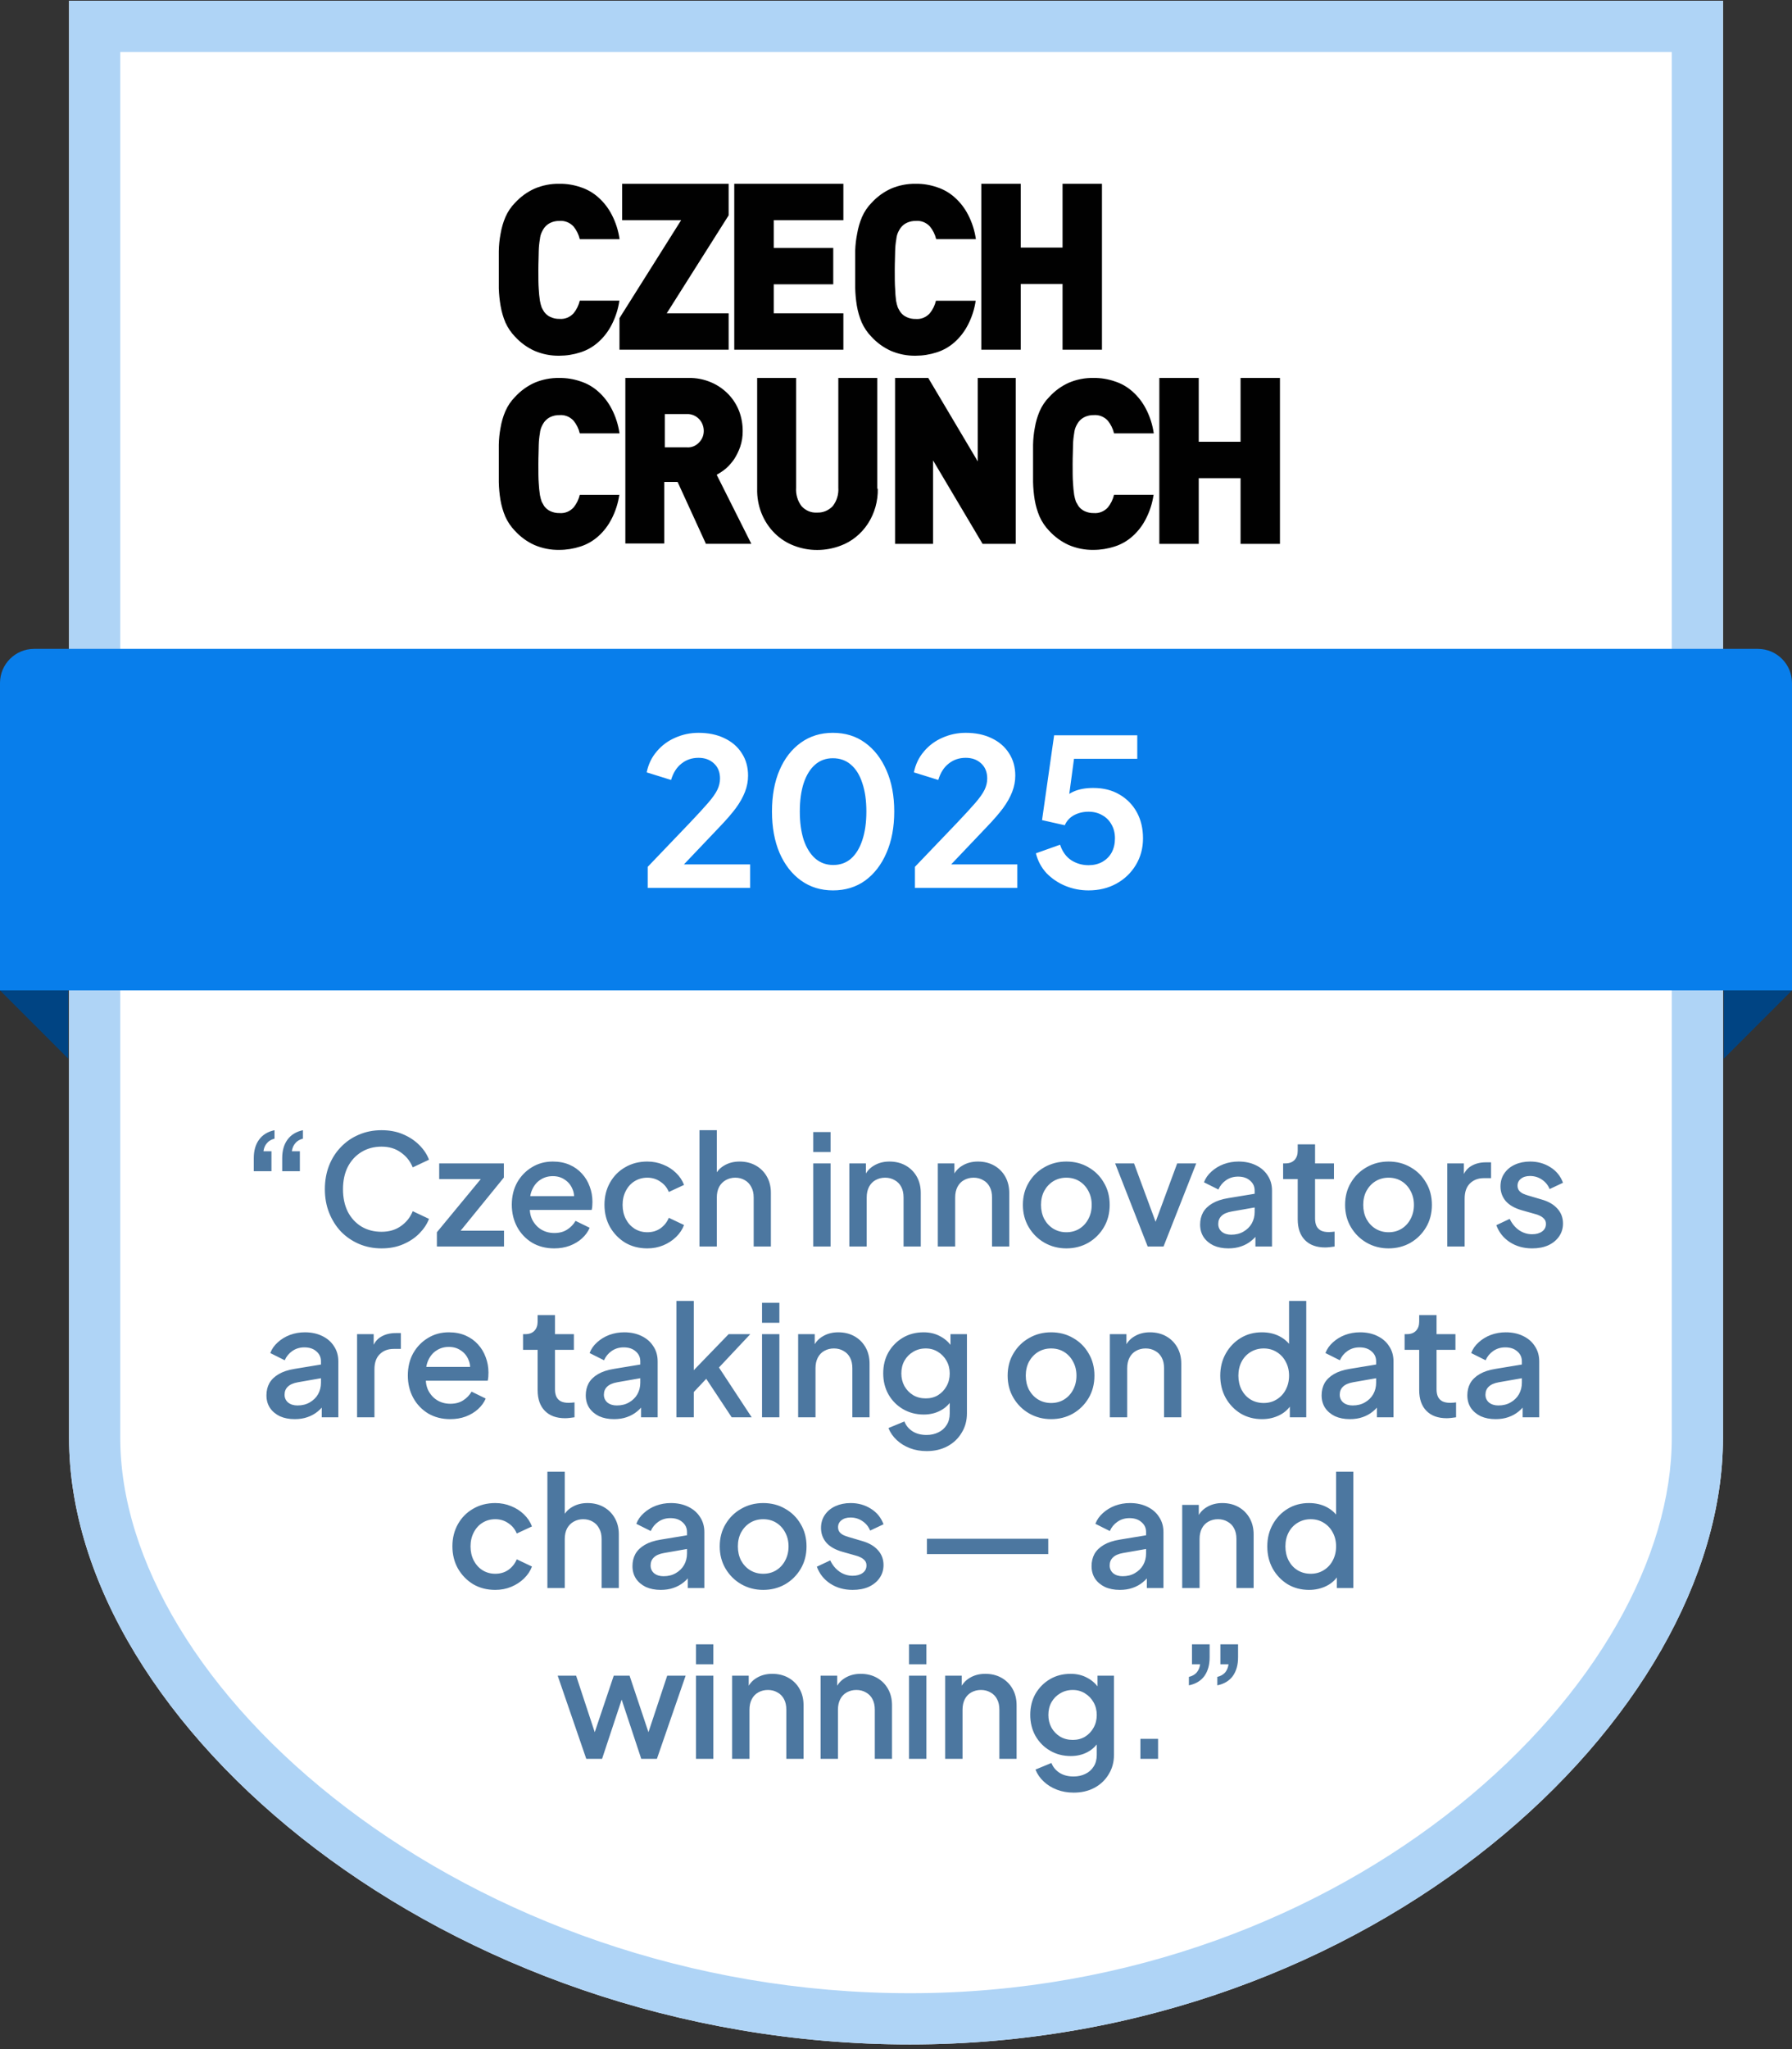 <svg width="105" height="120" viewBox="0 0 105 120" fill="none" xmlns="http://www.w3.org/2000/svg">
<rect x="0" y="0" width="105" height="120" fill="#333333" stroke="none"/>
<path d="M4.047 84.216C4.047 67.431 4.047 0.043 4.047 0.043H100.955C100.955 0.043 100.955 67.931 100.955 84.216C100.955 100.5 80.5 119.727 53.321 119.727C26.142 119.727 4.047 101 4.047 84.216Z" fill="white"/>
<path fill-rule="evenodd" clip-rule="evenodd" d="M7.047 84.216C7.047 91.325 11.806 99.416 20.307 105.877C28.723 112.272 40.408 116.727 53.321 116.727C66.204 116.727 77.454 112.168 85.451 105.74C93.525 99.249 97.955 91.15 97.955 84.216V3.043H7.047V84.216ZM100.955 0.043V84.216C100.955 100.5 80.5 119.727 53.321 119.727C26.142 119.727 4.047 101 4.047 84.216V0.043H100.955Z" fill="#AFD4F6"/>
<path d="M4 62V58H0L4 62Z" fill="#004483"/>
<path d="M101 62V58H105L101 62Z" fill="#004483"/>
<path d="M0 40C0 38.895 0.895 38 2 38H103C104.105 38 105 38.895 105 40V58H0V40Z" fill="#087EEB"/>
<path d="M37.952 52V50.764L40.376 48.232C40.856 47.728 41.224 47.328 41.48 47.032C41.744 46.728 41.928 46.468 42.032 46.252C42.136 46.036 42.188 45.816 42.188 45.592C42.188 45.216 42.068 44.92 41.828 44.704C41.596 44.488 41.296 44.38 40.928 44.38C40.544 44.38 40.212 44.492 39.932 44.716C39.652 44.932 39.448 45.252 39.32 45.676L37.892 45.232C37.988 44.76 38.184 44.352 38.48 44.008C38.776 43.656 39.136 43.388 39.56 43.204C39.992 43.012 40.448 42.916 40.928 42.916C41.504 42.916 42.008 43.02 42.44 43.228C42.88 43.436 43.22 43.728 43.46 44.104C43.708 44.48 43.832 44.92 43.832 45.424C43.832 45.744 43.772 46.06 43.652 46.372C43.532 46.684 43.352 47.004 43.112 47.332C42.872 47.652 42.56 48.012 42.176 48.412L40.076 50.62H43.952V52H37.952ZM48.809 52.144C48.096 52.144 47.472 51.952 46.937 51.568C46.401 51.184 45.98 50.644 45.676 49.948C45.38 49.252 45.233 48.444 45.233 47.524C45.233 46.596 45.38 45.788 45.676 45.1C45.972 44.412 46.389 43.876 46.925 43.492C47.461 43.108 48.084 42.916 48.797 42.916C49.525 42.916 50.153 43.108 50.681 43.492C51.217 43.876 51.636 44.416 51.941 45.112C52.245 45.8 52.397 46.604 52.397 47.524C52.397 48.444 52.245 49.252 51.941 49.948C51.645 50.636 51.228 51.176 50.693 51.568C50.157 51.952 49.529 52.144 48.809 52.144ZM48.821 50.656C49.228 50.656 49.577 50.532 49.864 50.284C50.153 50.028 50.373 49.668 50.525 49.204C50.684 48.732 50.764 48.172 50.764 47.524C50.764 46.876 50.684 46.32 50.525 45.856C50.373 45.384 50.148 45.024 49.852 44.776C49.565 44.528 49.212 44.404 48.797 44.404C48.397 44.404 48.053 44.528 47.764 44.776C47.477 45.024 47.252 45.384 47.093 45.856C46.941 46.32 46.864 46.876 46.864 47.524C46.864 48.164 46.941 48.72 47.093 49.192C47.252 49.656 47.477 50.016 47.764 50.272C48.06 50.528 48.413 50.656 48.821 50.656ZM53.609 52V50.764L56.033 48.232C56.513 47.728 56.881 47.328 57.137 47.032C57.401 46.728 57.585 46.468 57.689 46.252C57.793 46.036 57.845 45.816 57.845 45.592C57.845 45.216 57.725 44.92 57.485 44.704C57.253 44.488 56.953 44.38 56.585 44.38C56.201 44.38 55.869 44.492 55.589 44.716C55.309 44.932 55.105 45.252 54.977 45.676L53.549 45.232C53.645 44.76 53.841 44.352 54.137 44.008C54.433 43.656 54.793 43.388 55.217 43.204C55.649 43.012 56.105 42.916 56.585 42.916C57.161 42.916 57.665 43.02 58.097 43.228C58.537 43.436 58.877 43.728 59.117 44.104C59.365 44.48 59.489 44.92 59.489 45.424C59.489 45.744 59.429 46.06 59.309 46.372C59.189 46.684 59.009 47.004 58.769 47.332C58.529 47.652 58.217 48.012 57.833 48.412L55.733 50.62H59.609V52H53.609ZM63.781 52.144C63.309 52.144 62.857 52.056 62.425 51.88C62.001 51.704 61.633 51.456 61.321 51.136C61.017 50.808 60.809 50.42 60.697 49.972L62.113 49.468C62.249 49.876 62.469 50.18 62.773 50.38C63.077 50.572 63.413 50.668 63.781 50.668C64.085 50.668 64.353 50.604 64.585 50.476C64.825 50.34 65.009 50.156 65.137 49.924C65.265 49.684 65.329 49.408 65.329 49.096C65.329 48.784 65.261 48.512 65.125 48.28C64.997 48.048 64.817 47.868 64.585 47.74C64.353 47.604 64.085 47.536 63.781 47.536C63.469 47.536 63.185 47.604 62.929 47.74C62.681 47.876 62.501 48.072 62.389 48.328L61.057 48.028L61.765 43.06H66.637V44.44H62.413L63.025 43.732L62.521 47.476L62.053 47.092C62.277 46.764 62.549 46.524 62.869 46.372C63.197 46.22 63.593 46.144 64.057 46.144C64.649 46.144 65.161 46.272 65.593 46.528C66.033 46.784 66.373 47.132 66.613 47.572C66.853 48.012 66.973 48.52 66.973 49.096C66.973 49.672 66.833 50.192 66.553 50.656C66.273 51.12 65.893 51.484 65.413 51.748C64.933 52.012 64.389 52.144 63.781 52.144Z" fill="white"/>
<path opacity="0.7" d="M16.535 68.59V67.825C16.535 67.387 16.637 67.027 16.841 66.745C17.051 66.457 17.354 66.271 17.75 66.187V66.682C17.558 66.73 17.408 66.82 17.3 66.952C17.192 67.078 17.126 67.234 17.102 67.42H17.57V68.59H16.535ZM14.87 68.59V67.825C14.87 67.387 14.972 67.027 15.176 66.745C15.386 66.457 15.689 66.271 16.085 66.187V66.682C15.893 66.73 15.743 66.82 15.635 66.952C15.527 67.078 15.461 67.234 15.437 67.42H15.905V68.59H14.87ZM22.356 73.108C21.882 73.108 21.441 73.021 21.033 72.847C20.631 72.673 20.28 72.433 19.98 72.127C19.686 71.815 19.455 71.449 19.287 71.029C19.119 70.609 19.035 70.147 19.035 69.643C19.035 69.145 19.116 68.686 19.278 68.266C19.446 67.84 19.68 67.474 19.98 67.168C20.28 66.856 20.631 66.616 21.033 66.448C21.435 66.274 21.876 66.187 22.356 66.187C22.83 66.187 23.253 66.268 23.625 66.43C24.003 66.592 24.321 66.805 24.579 67.069C24.837 67.327 25.023 67.609 25.137 67.915L24.183 68.365C24.039 68.005 23.808 67.714 23.49 67.492C23.178 67.264 22.8 67.15 22.356 67.15C21.912 67.15 21.519 67.255 21.177 67.465C20.835 67.675 20.568 67.966 20.376 68.338C20.19 68.71 20.097 69.145 20.097 69.643C20.097 70.141 20.19 70.579 20.376 70.957C20.568 71.329 20.835 71.62 21.177 71.83C21.519 72.034 21.912 72.136 22.356 72.136C22.8 72.136 23.178 72.025 23.49 71.803C23.808 71.581 24.039 71.29 24.183 70.93L25.137 71.38C25.023 71.68 24.837 71.962 24.579 72.226C24.321 72.49 24.003 72.703 23.625 72.865C23.253 73.027 22.83 73.108 22.356 73.108ZM25.599 73V72.163L28.461 68.698L28.623 69.049H25.734V68.131H29.523V68.959L26.697 72.433L26.535 72.073H29.532V73H25.599ZM32.472 73.108C31.986 73.108 31.554 72.997 31.176 72.775C30.804 72.547 30.513 72.241 30.303 71.857C30.093 71.467 29.988 71.032 29.988 70.552C29.988 70.06 30.093 69.625 30.303 69.247C30.519 68.869 30.807 68.572 31.167 68.356C31.527 68.134 31.935 68.023 32.391 68.023C32.757 68.023 33.084 68.086 33.372 68.212C33.66 68.338 33.903 68.512 34.101 68.734C34.299 68.95 34.449 69.199 34.551 69.481C34.659 69.763 34.713 70.063 34.713 70.381C34.713 70.459 34.71 70.54 34.704 70.624C34.698 70.708 34.686 70.786 34.668 70.858H30.789V70.048H34.092L33.606 70.417C33.666 70.123 33.645 69.862 33.543 69.634C33.447 69.4 33.297 69.217 33.093 69.085C32.895 68.947 32.661 68.878 32.391 68.878C32.121 68.878 31.881 68.947 31.671 69.085C31.461 69.217 31.299 69.409 31.185 69.661C31.071 69.907 31.026 70.207 31.05 70.561C31.02 70.891 31.065 71.179 31.185 71.425C31.311 71.671 31.485 71.863 31.707 72.001C31.935 72.139 32.193 72.208 32.481 72.208C32.775 72.208 33.024 72.142 33.228 72.01C33.438 71.878 33.603 71.707 33.723 71.497L34.551 71.902C34.455 72.13 34.305 72.337 34.101 72.523C33.903 72.703 33.663 72.847 33.381 72.955C33.105 73.057 32.802 73.108 32.472 73.108ZM37.929 73.108C37.443 73.108 37.011 72.997 36.633 72.775C36.261 72.547 35.964 72.241 35.742 71.857C35.526 71.473 35.418 71.038 35.418 70.552C35.418 70.072 35.526 69.64 35.742 69.256C35.958 68.872 36.255 68.572 36.633 68.356C37.011 68.134 37.443 68.023 37.929 68.023C38.259 68.023 38.568 68.083 38.856 68.203C39.144 68.317 39.393 68.476 39.603 68.68C39.819 68.884 39.978 69.121 40.08 69.391L39.189 69.805C39.087 69.553 38.922 69.352 38.694 69.202C38.472 69.046 38.217 68.968 37.929 68.968C37.653 68.968 37.404 69.037 37.182 69.175C36.966 69.307 36.795 69.496 36.669 69.742C36.543 69.982 36.48 70.255 36.48 70.561C36.48 70.867 36.543 71.143 36.669 71.389C36.795 71.629 36.966 71.818 37.182 71.956C37.404 72.094 37.653 72.163 37.929 72.163C38.223 72.163 38.478 72.088 38.694 71.938C38.916 71.782 39.081 71.575 39.189 71.317L40.08 71.74C39.984 71.998 39.828 72.232 39.612 72.442C39.402 72.646 39.153 72.808 38.865 72.928C38.577 73.048 38.265 73.108 37.929 73.108ZM40.984 73V66.187H42.001V69.085L41.839 68.959C41.959 68.653 42.151 68.422 42.415 68.266C42.679 68.104 42.985 68.023 43.333 68.023C43.693 68.023 44.011 68.101 44.287 68.257C44.563 68.413 44.779 68.629 44.935 68.905C45.091 69.181 45.169 69.496 45.169 69.85V73H44.161V70.129C44.161 69.883 44.113 69.676 44.017 69.508C43.927 69.334 43.801 69.202 43.639 69.112C43.477 69.016 43.291 68.968 43.081 68.968C42.877 68.968 42.691 69.016 42.523 69.112C42.361 69.202 42.232 69.334 42.136 69.508C42.046 69.682 42.001 69.889 42.001 70.129V73H40.984ZM47.65 73V68.131H48.667V73H47.65ZM47.65 67.465V66.295H48.667V67.465H47.65ZM49.766 73V68.131H50.738V69.085L50.621 68.959C50.741 68.653 50.933 68.422 51.197 68.266C51.461 68.104 51.767 68.023 52.115 68.023C52.475 68.023 52.793 68.101 53.069 68.257C53.345 68.413 53.561 68.629 53.717 68.905C53.873 69.181 53.951 69.499 53.951 69.859V73H52.943V70.129C52.943 69.883 52.898 69.676 52.808 69.508C52.718 69.334 52.589 69.202 52.421 69.112C52.259 69.016 52.073 68.968 51.863 68.968C51.653 68.968 51.464 69.016 51.296 69.112C51.134 69.202 51.008 69.334 50.918 69.508C50.828 69.682 50.783 69.889 50.783 70.129V73H49.766ZM54.95 73V68.131H55.922V69.085L55.805 68.959C55.925 68.653 56.117 68.422 56.381 68.266C56.645 68.104 56.951 68.023 57.299 68.023C57.659 68.023 57.977 68.101 58.253 68.257C58.529 68.413 58.745 68.629 58.901 68.905C59.057 69.181 59.135 69.499 59.135 69.859V73H58.127V70.129C58.127 69.883 58.082 69.676 57.992 69.508C57.902 69.334 57.773 69.202 57.605 69.112C57.443 69.016 57.257 68.968 57.047 68.968C56.837 68.968 56.648 69.016 56.48 69.112C56.318 69.202 56.192 69.334 56.102 69.508C56.012 69.682 55.967 69.889 55.967 70.129V73H54.95ZM62.482 73.108C62.014 73.108 61.585 72.997 61.195 72.775C60.811 72.553 60.505 72.25 60.277 71.866C60.049 71.482 59.935 71.047 59.935 70.561C59.935 70.069 60.049 69.634 60.277 69.256C60.505 68.872 60.811 68.572 61.195 68.356C61.579 68.134 62.008 68.023 62.482 68.023C62.962 68.023 63.391 68.134 63.769 68.356C64.153 68.572 64.456 68.872 64.678 69.256C64.906 69.634 65.02 70.069 65.02 70.561C65.02 71.053 64.906 71.491 64.678 71.875C64.45 72.259 64.144 72.562 63.76 72.784C63.376 73 62.95 73.108 62.482 73.108ZM62.482 72.163C62.77 72.163 63.025 72.094 63.247 71.956C63.469 71.818 63.643 71.629 63.769 71.389C63.901 71.143 63.967 70.867 63.967 70.561C63.967 70.255 63.901 69.982 63.769 69.742C63.643 69.502 63.469 69.313 63.247 69.175C63.025 69.037 62.77 68.968 62.482 68.968C62.2 68.968 61.945 69.037 61.717 69.175C61.495 69.313 61.318 69.502 61.186 69.742C61.06 69.982 60.997 70.255 60.997 70.561C60.997 70.867 61.06 71.143 61.186 71.389C61.318 71.629 61.495 71.818 61.717 71.956C61.945 72.094 62.2 72.163 62.482 72.163ZM67.248 73L65.34 68.131H66.447L67.914 72.1H67.509L68.976 68.131H70.092L68.175 73H67.248ZM71.976 73.108C71.646 73.108 71.355 73.051 71.103 72.937C70.857 72.817 70.665 72.655 70.527 72.451C70.389 72.241 70.32 71.995 70.32 71.713C70.32 71.449 70.377 71.212 70.491 71.002C70.611 70.792 70.794 70.615 71.04 70.471C71.286 70.327 71.595 70.225 71.967 70.165L73.659 69.886V70.687L72.165 70.948C71.895 70.996 71.697 71.083 71.571 71.209C71.445 71.329 71.382 71.485 71.382 71.677C71.382 71.863 71.451 72.016 71.589 72.136C71.733 72.25 71.916 72.307 72.138 72.307C72.414 72.307 72.654 72.247 72.858 72.127C73.068 72.007 73.23 71.848 73.344 71.65C73.458 71.446 73.515 71.221 73.515 70.975V69.724C73.515 69.484 73.425 69.289 73.245 69.139C73.071 68.983 72.837 68.905 72.543 68.905C72.273 68.905 72.036 68.977 71.832 69.121C71.634 69.259 71.487 69.439 71.391 69.661L70.545 69.238C70.635 68.998 70.782 68.788 70.986 68.608C71.19 68.422 71.427 68.278 71.697 68.176C71.973 68.074 72.264 68.023 72.57 68.023C72.954 68.023 73.293 68.095 73.587 68.239C73.887 68.383 74.118 68.584 74.28 68.842C74.448 69.094 74.532 69.388 74.532 69.724V73H73.56V72.118L73.767 72.145C73.653 72.343 73.506 72.514 73.326 72.658C73.152 72.802 72.951 72.913 72.723 72.991C72.501 73.069 72.252 73.108 71.976 73.108ZM77.649 73.054C77.139 73.054 76.743 72.91 76.461 72.622C76.179 72.334 76.038 71.929 76.038 71.407V69.049H75.183V68.131H75.318C75.546 68.131 75.723 68.065 75.849 67.933C75.975 67.801 76.038 67.621 76.038 67.393V67.015H77.055V68.131H78.162V69.049H77.055V71.362C77.055 71.53 77.082 71.674 77.136 71.794C77.19 71.908 77.277 71.998 77.397 72.064C77.517 72.124 77.673 72.154 77.865 72.154C77.913 72.154 77.967 72.151 78.027 72.145C78.087 72.139 78.144 72.133 78.198 72.127V73C78.114 73.012 78.021 73.024 77.919 73.036C77.817 73.048 77.727 73.054 77.649 73.054ZM81.362 73.108C80.894 73.108 80.465 72.997 80.075 72.775C79.691 72.553 79.385 72.25 79.156 71.866C78.928 71.482 78.814 71.047 78.814 70.561C78.814 70.069 78.928 69.634 79.156 69.256C79.385 68.872 79.691 68.572 80.075 68.356C80.459 68.134 80.888 68.023 81.362 68.023C81.841 68.023 82.27 68.134 82.648 68.356C83.032 68.572 83.335 68.872 83.558 69.256C83.785 69.634 83.9 70.069 83.9 70.561C83.9 71.053 83.785 71.491 83.558 71.875C83.329 72.259 83.023 72.562 82.639 72.784C82.255 73 81.829 73.108 81.362 73.108ZM81.362 72.163C81.65 72.163 81.904 72.094 82.126 71.956C82.349 71.818 82.522 71.629 82.648 71.389C82.781 71.143 82.847 70.867 82.847 70.561C82.847 70.255 82.781 69.982 82.648 69.742C82.522 69.502 82.349 69.313 82.126 69.175C81.904 69.037 81.65 68.968 81.362 68.968C81.079 68.968 80.825 69.037 80.597 69.175C80.374 69.313 80.198 69.502 80.066 69.742C79.939 69.982 79.876 70.255 79.876 70.561C79.876 70.867 79.939 71.143 80.066 71.389C80.198 71.629 80.374 71.818 80.597 71.956C80.825 72.094 81.079 72.163 81.362 72.163ZM84.802 73V68.131H85.774V69.112L85.684 68.968C85.792 68.65 85.966 68.422 86.206 68.284C86.446 68.14 86.734 68.068 87.07 68.068H87.367V68.995H86.944C86.608 68.995 86.335 69.1 86.125 69.31C85.921 69.514 85.819 69.808 85.819 70.192V73H84.802ZM89.773 73.108C89.275 73.108 88.837 72.985 88.459 72.739C88.087 72.493 87.826 72.163 87.676 71.749L88.459 71.38C88.591 71.656 88.771 71.875 88.999 72.037C89.233 72.199 89.491 72.28 89.773 72.28C90.013 72.28 90.208 72.226 90.358 72.118C90.508 72.01 90.583 71.863 90.583 71.677C90.583 71.557 90.55 71.461 90.484 71.389C90.418 71.311 90.334 71.248 90.232 71.2C90.136 71.152 90.037 71.116 89.935 71.092L89.17 70.876C88.75 70.756 88.435 70.576 88.225 70.336C88.021 70.09 87.919 69.805 87.919 69.481C87.919 69.187 87.994 68.932 88.144 68.716C88.294 68.494 88.501 68.323 88.765 68.203C89.029 68.083 89.326 68.023 89.656 68.023C90.1 68.023 90.496 68.134 90.844 68.356C91.192 68.572 91.438 68.875 91.582 69.265L90.799 69.634C90.703 69.4 90.55 69.214 90.34 69.076C90.136 68.938 89.905 68.869 89.647 68.869C89.425 68.869 89.248 68.923 89.116 69.031C88.984 69.133 88.918 69.268 88.918 69.436C88.918 69.55 88.948 69.646 89.008 69.724C89.068 69.796 89.146 69.856 89.242 69.904C89.338 69.946 89.437 69.982 89.539 70.012L90.331 70.246C90.733 70.36 91.042 70.54 91.258 70.786C91.474 71.026 91.582 71.314 91.582 71.65C91.582 71.938 91.504 72.193 91.348 72.415C91.198 72.631 90.988 72.802 90.718 72.928C90.448 73.048 90.133 73.108 89.773 73.108ZM17.268 83.108C16.938 83.108 16.647 83.051 16.395 82.937C16.149 82.817 15.957 82.655 15.819 82.451C15.681 82.241 15.612 81.995 15.612 81.713C15.612 81.449 15.669 81.212 15.783 81.002C15.903 80.792 16.086 80.615 16.332 80.471C16.578 80.327 16.887 80.225 17.259 80.165L18.951 79.886V80.687L17.457 80.948C17.187 80.996 16.989 81.083 16.863 81.209C16.737 81.329 16.674 81.485 16.674 81.677C16.674 81.863 16.743 82.016 16.881 82.136C17.025 82.25 17.208 82.307 17.43 82.307C17.706 82.307 17.946 82.247 18.15 82.127C18.36 82.007 18.522 81.848 18.636 81.65C18.75 81.446 18.807 81.221 18.807 80.975V79.724C18.807 79.484 18.717 79.289 18.537 79.139C18.363 78.983 18.129 78.905 17.835 78.905C17.565 78.905 17.328 78.977 17.124 79.121C16.926 79.259 16.779 79.439 16.683 79.661L15.837 79.238C15.927 78.998 16.074 78.788 16.278 78.608C16.482 78.422 16.719 78.278 16.989 78.176C17.265 78.074 17.556 78.023 17.862 78.023C18.246 78.023 18.585 78.095 18.879 78.239C19.179 78.383 19.41 78.584 19.572 78.842C19.74 79.094 19.824 79.388 19.824 79.724V83H18.852V82.118L19.059 82.145C18.945 82.343 18.798 82.514 18.618 82.658C18.444 82.802 18.243 82.913 18.015 82.991C17.793 83.069 17.544 83.108 17.268 83.108ZM20.923 83V78.131H21.895V79.112L21.805 78.968C21.913 78.65 22.087 78.422 22.327 78.284C22.567 78.14 22.855 78.068 23.191 78.068H23.488V78.995H23.065C22.729 78.995 22.456 79.1 22.246 79.31C22.042 79.514 21.94 79.808 21.94 80.192V83H20.923ZM26.38 83.108C25.894 83.108 25.462 82.997 25.084 82.775C24.712 82.547 24.421 82.241 24.211 81.857C24.001 81.467 23.896 81.032 23.896 80.552C23.896 80.06 24.001 79.625 24.211 79.247C24.427 78.869 24.715 78.572 25.075 78.356C25.435 78.134 25.843 78.023 26.299 78.023C26.665 78.023 26.992 78.086 27.28 78.212C27.568 78.338 27.811 78.512 28.009 78.734C28.207 78.95 28.357 79.199 28.459 79.481C28.567 79.763 28.621 80.063 28.621 80.381C28.621 80.459 28.618 80.54 28.612 80.624C28.606 80.708 28.594 80.786 28.576 80.858H24.697V80.048H28L27.514 80.417C27.574 80.123 27.553 79.862 27.451 79.634C27.355 79.4 27.205 79.217 27.001 79.085C26.803 78.947 26.569 78.878 26.299 78.878C26.029 78.878 25.789 78.947 25.579 79.085C25.369 79.217 25.207 79.409 25.093 79.661C24.979 79.907 24.934 80.207 24.958 80.561C24.928 80.891 24.973 81.179 25.093 81.425C25.219 81.671 25.393 81.863 25.615 82.001C25.843 82.139 26.101 82.208 26.389 82.208C26.683 82.208 26.932 82.142 27.136 82.01C27.346 81.878 27.511 81.707 27.631 81.497L28.459 81.902C28.363 82.13 28.213 82.337 28.009 82.523C27.811 82.703 27.571 82.847 27.289 82.955C27.013 83.057 26.71 83.108 26.38 83.108ZM33.113 83.054C32.603 83.054 32.207 82.91 31.925 82.622C31.643 82.334 31.502 81.929 31.502 81.407V79.049H30.647V78.131H30.782C31.01 78.131 31.187 78.065 31.313 77.933C31.439 77.801 31.502 77.621 31.502 77.393V77.015H32.519V78.131H33.626V79.049H32.519V81.362C32.519 81.53 32.546 81.674 32.6 81.794C32.654 81.908 32.741 81.998 32.861 82.064C32.981 82.124 33.137 82.154 33.329 82.154C33.377 82.154 33.431 82.151 33.491 82.145C33.551 82.139 33.608 82.133 33.662 82.127V83C33.578 83.012 33.485 83.024 33.383 83.036C33.281 83.048 33.191 83.054 33.113 83.054ZM35.978 83.108C35.648 83.108 35.357 83.051 35.105 82.937C34.859 82.817 34.667 82.655 34.529 82.451C34.391 82.241 34.322 81.995 34.322 81.713C34.322 81.449 34.379 81.212 34.493 81.002C34.613 80.792 34.796 80.615 35.042 80.471C35.288 80.327 35.597 80.225 35.969 80.165L37.661 79.886V80.687L36.167 80.948C35.897 80.996 35.699 81.083 35.573 81.209C35.447 81.329 35.384 81.485 35.384 81.677C35.384 81.863 35.453 82.016 35.591 82.136C35.735 82.25 35.918 82.307 36.14 82.307C36.416 82.307 36.656 82.247 36.86 82.127C37.07 82.007 37.232 81.848 37.346 81.65C37.46 81.446 37.517 81.221 37.517 80.975V79.724C37.517 79.484 37.427 79.289 37.247 79.139C37.073 78.983 36.839 78.905 36.545 78.905C36.275 78.905 36.038 78.977 35.834 79.121C35.636 79.259 35.489 79.439 35.393 79.661L34.547 79.238C34.637 78.998 34.784 78.788 34.988 78.608C35.192 78.422 35.429 78.278 35.699 78.176C35.975 78.074 36.266 78.023 36.572 78.023C36.956 78.023 37.295 78.095 37.589 78.239C37.889 78.383 38.12 78.584 38.282 78.842C38.45 79.094 38.534 79.388 38.534 79.724V83H37.562V82.118L37.769 82.145C37.655 82.343 37.508 82.514 37.328 82.658C37.154 82.802 36.953 82.913 36.725 82.991C36.503 83.069 36.254 83.108 35.978 83.108ZM39.633 83V76.187H40.651V80.75L40.255 80.651L42.694 78.131H43.962L42.127 80.084L44.044 83H42.873L41.163 80.417L41.767 80.336L40.327 81.866L40.651 81.191V83H39.633ZM44.65 83V78.131H45.667V83H44.65ZM44.65 77.465V76.295H45.667V77.465H44.65ZM46.766 83V78.131H47.738V79.085L47.621 78.959C47.741 78.653 47.933 78.422 48.197 78.266C48.461 78.104 48.767 78.023 49.115 78.023C49.475 78.023 49.793 78.101 50.069 78.257C50.345 78.413 50.561 78.629 50.717 78.905C50.873 79.181 50.951 79.499 50.951 79.859V83H49.943V80.129C49.943 79.883 49.898 79.676 49.808 79.508C49.718 79.334 49.589 79.202 49.421 79.112C49.259 79.016 49.073 78.968 48.863 78.968C48.653 78.968 48.464 79.016 48.296 79.112C48.134 79.202 48.008 79.334 47.918 79.508C47.828 79.682 47.783 79.889 47.783 80.129V83H46.766ZM54.298 84.98C53.944 84.98 53.617 84.923 53.317 84.809C53.017 84.695 52.759 84.536 52.543 84.332C52.327 84.134 52.165 83.9 52.057 83.63L52.993 83.243C53.077 83.471 53.23 83.66 53.452 83.81C53.68 83.96 53.959 84.035 54.289 84.035C54.547 84.035 54.778 83.984 54.982 83.882C55.186 83.786 55.348 83.642 55.468 83.45C55.588 83.264 55.648 83.039 55.648 82.775V81.677L55.828 81.884C55.66 82.196 55.426 82.433 55.126 82.595C54.832 82.757 54.499 82.838 54.127 82.838C53.677 82.838 53.272 82.733 52.912 82.523C52.552 82.313 52.267 82.025 52.057 81.659C51.853 81.293 51.751 80.882 51.751 80.426C51.751 79.964 51.853 79.553 52.057 79.193C52.267 78.833 52.549 78.548 52.903 78.338C53.257 78.128 53.662 78.023 54.118 78.023C54.49 78.023 54.82 78.104 55.108 78.266C55.402 78.422 55.642 78.65 55.828 78.95L55.693 79.202V78.131H56.656V82.775C56.656 83.195 56.554 83.57 56.35 83.9C56.152 84.236 55.876 84.5 55.522 84.692C55.168 84.884 54.76 84.98 54.298 84.98ZM54.244 81.893C54.514 81.893 54.754 81.83 54.964 81.704C55.174 81.572 55.339 81.398 55.459 81.182C55.585 80.96 55.648 80.711 55.648 80.435C55.648 80.159 55.585 79.91 55.459 79.688C55.333 79.466 55.165 79.292 54.955 79.166C54.745 79.034 54.508 78.968 54.244 78.968C53.968 78.968 53.722 79.034 53.506 79.166C53.29 79.292 53.119 79.466 52.993 79.688C52.873 79.904 52.813 80.153 52.813 80.435C52.813 80.705 52.873 80.951 52.993 81.173C53.119 81.395 53.29 81.572 53.506 81.704C53.722 81.83 53.968 81.893 54.244 81.893ZM61.589 83.108C61.121 83.108 60.692 82.997 60.302 82.775C59.918 82.553 59.612 82.25 59.384 81.866C59.156 81.482 59.042 81.047 59.042 80.561C59.042 80.069 59.156 79.634 59.384 79.256C59.612 78.872 59.918 78.572 60.302 78.356C60.686 78.134 61.115 78.023 61.589 78.023C62.069 78.023 62.498 78.134 62.876 78.356C63.26 78.572 63.563 78.872 63.785 79.256C64.013 79.634 64.127 80.069 64.127 80.561C64.127 81.053 64.013 81.491 63.785 81.875C63.557 82.259 63.251 82.562 62.867 82.784C62.483 83 62.057 83.108 61.589 83.108ZM61.589 82.163C61.877 82.163 62.132 82.094 62.354 81.956C62.576 81.818 62.75 81.629 62.876 81.389C63.008 81.143 63.074 80.867 63.074 80.561C63.074 80.255 63.008 79.982 62.876 79.742C62.75 79.502 62.576 79.313 62.354 79.175C62.132 79.037 61.877 78.968 61.589 78.968C61.307 78.968 61.052 79.037 60.824 79.175C60.602 79.313 60.425 79.502 60.293 79.742C60.167 79.982 60.104 80.255 60.104 80.561C60.104 80.867 60.167 81.143 60.293 81.389C60.425 81.629 60.602 81.818 60.824 81.956C61.052 82.094 61.307 82.163 61.589 82.163ZM65.03 83V78.131H66.002V79.085L65.885 78.959C66.005 78.653 66.197 78.422 66.461 78.266C66.725 78.104 67.031 78.023 67.379 78.023C67.739 78.023 68.057 78.101 68.333 78.257C68.609 78.413 68.825 78.629 68.981 78.905C69.137 79.181 69.215 79.499 69.215 79.859V83H68.207V80.129C68.207 79.883 68.162 79.676 68.072 79.508C67.982 79.334 67.853 79.202 67.685 79.112C67.523 79.016 67.337 78.968 67.127 78.968C66.917 78.968 66.728 79.016 66.56 79.112C66.398 79.202 66.272 79.334 66.182 79.508C66.092 79.682 66.047 79.889 66.047 80.129V83H65.03ZM73.947 83.108C73.479 83.108 73.059 82.997 72.687 82.775C72.321 82.547 72.03 82.241 71.814 81.857C71.604 81.473 71.499 81.041 71.499 80.561C71.499 80.081 71.607 79.649 71.823 79.265C72.039 78.881 72.33 78.578 72.696 78.356C73.062 78.134 73.476 78.023 73.938 78.023C74.328 78.023 74.673 78.101 74.973 78.257C75.273 78.413 75.51 78.629 75.684 78.905L75.531 79.139V76.187H76.539V83H75.576V82.01L75.693 82.199C75.525 82.493 75.285 82.718 74.973 82.874C74.661 83.03 74.319 83.108 73.947 83.108ZM74.046 82.163C74.328 82.163 74.58 82.094 74.802 81.956C75.03 81.818 75.207 81.629 75.333 81.389C75.465 81.143 75.531 80.867 75.531 80.561C75.531 80.255 75.465 79.982 75.333 79.742C75.207 79.502 75.03 79.313 74.802 79.175C74.58 79.037 74.328 78.968 74.046 78.968C73.764 78.968 73.509 79.037 73.281 79.175C73.053 79.313 72.876 79.502 72.75 79.742C72.624 79.982 72.561 80.255 72.561 80.561C72.561 80.867 72.624 81.143 72.75 81.389C72.876 81.629 73.05 81.818 73.272 81.956C73.5 82.094 73.758 82.163 74.046 82.163ZM79.094 83.108C78.764 83.108 78.473 83.051 78.221 82.937C77.975 82.817 77.783 82.655 77.645 82.451C77.507 82.241 77.438 81.995 77.438 81.713C77.438 81.449 77.495 81.212 77.609 81.002C77.729 80.792 77.912 80.615 78.158 80.471C78.404 80.327 78.713 80.225 79.085 80.165L80.777 79.886V80.687L79.283 80.948C79.013 80.996 78.815 81.083 78.689 81.209C78.563 81.329 78.5 81.485 78.5 81.677C78.5 81.863 78.569 82.016 78.707 82.136C78.851 82.25 79.034 82.307 79.256 82.307C79.532 82.307 79.772 82.247 79.976 82.127C80.186 82.007 80.348 81.848 80.462 81.65C80.576 81.446 80.633 81.221 80.633 80.975V79.724C80.633 79.484 80.543 79.289 80.363 79.139C80.189 78.983 79.955 78.905 79.661 78.905C79.391 78.905 79.154 78.977 78.95 79.121C78.752 79.259 78.605 79.439 78.509 79.661L77.663 79.238C77.753 78.998 77.9 78.788 78.104 78.608C78.308 78.422 78.545 78.278 78.815 78.176C79.091 78.074 79.382 78.023 79.688 78.023C80.072 78.023 80.411 78.095 80.705 78.239C81.005 78.383 81.236 78.584 81.398 78.842C81.566 79.094 81.65 79.388 81.65 79.724V83H80.678V82.118L80.885 82.145C80.771 82.343 80.624 82.514 80.444 82.658C80.27 82.802 80.069 82.913 79.841 82.991C79.619 83.069 79.37 83.108 79.094 83.108ZM84.767 83.054C84.257 83.054 83.861 82.91 83.579 82.622C83.297 82.334 83.156 81.929 83.156 81.407V79.049H82.301V78.131H82.436C82.664 78.131 82.841 78.065 82.967 77.933C83.093 77.801 83.156 77.621 83.156 77.393V77.015H84.173V78.131H85.28V79.049H84.173V81.362C84.173 81.53 84.2 81.674 84.254 81.794C84.308 81.908 84.395 81.998 84.515 82.064C84.635 82.124 84.791 82.154 84.983 82.154C85.031 82.154 85.085 82.151 85.145 82.145C85.205 82.139 85.262 82.133 85.316 82.127V83C85.232 83.012 85.139 83.024 85.037 83.036C84.935 83.048 84.845 83.054 84.767 83.054ZM87.633 83.108C87.303 83.108 87.012 83.051 86.76 82.937C86.514 82.817 86.322 82.655 86.184 82.451C86.046 82.241 85.977 81.995 85.977 81.713C85.977 81.449 86.034 81.212 86.148 81.002C86.268 80.792 86.451 80.615 86.697 80.471C86.943 80.327 87.252 80.225 87.624 80.165L89.316 79.886V80.687L87.822 80.948C87.552 80.996 87.354 81.083 87.228 81.209C87.102 81.329 87.039 81.485 87.039 81.677C87.039 81.863 87.108 82.016 87.246 82.136C87.39 82.25 87.573 82.307 87.795 82.307C88.071 82.307 88.311 82.247 88.515 82.127C88.725 82.007 88.887 81.848 89.001 81.65C89.115 81.446 89.172 81.221 89.172 80.975V79.724C89.172 79.484 89.082 79.289 88.902 79.139C88.728 78.983 88.494 78.905 88.2 78.905C87.93 78.905 87.693 78.977 87.489 79.121C87.291 79.259 87.144 79.439 87.048 79.661L86.202 79.238C86.292 78.998 86.439 78.788 86.643 78.608C86.847 78.422 87.084 78.278 87.354 78.176C87.63 78.074 87.921 78.023 88.227 78.023C88.611 78.023 88.95 78.095 89.244 78.239C89.544 78.383 89.775 78.584 89.937 78.842C90.105 79.094 90.189 79.388 90.189 79.724V83H89.217V82.118L89.424 82.145C89.31 82.343 89.163 82.514 88.983 82.658C88.809 82.802 88.608 82.913 88.38 82.991C88.158 83.069 87.909 83.108 87.633 83.108ZM29.019 93.108C28.533 93.108 28.101 92.997 27.723 92.775C27.351 92.547 27.054 92.241 26.832 91.857C26.616 91.473 26.508 91.038 26.508 90.552C26.508 90.072 26.616 89.64 26.832 89.256C27.048 88.872 27.345 88.572 27.723 88.356C28.101 88.134 28.533 88.023 29.019 88.023C29.349 88.023 29.658 88.083 29.946 88.203C30.234 88.317 30.483 88.476 30.693 88.68C30.909 88.884 31.068 89.121 31.17 89.391L30.279 89.805C30.177 89.553 30.012 89.352 29.784 89.202C29.562 89.046 29.307 88.968 29.019 88.968C28.743 88.968 28.494 89.037 28.272 89.175C28.056 89.307 27.885 89.496 27.759 89.742C27.633 89.982 27.57 90.255 27.57 90.561C27.57 90.867 27.633 91.143 27.759 91.389C27.885 91.629 28.056 91.818 28.272 91.956C28.494 92.094 28.743 92.163 29.019 92.163C29.313 92.163 29.568 92.088 29.784 91.938C30.006 91.782 30.171 91.575 30.279 91.317L31.17 91.74C31.074 91.998 30.918 92.232 30.702 92.442C30.492 92.646 30.243 92.808 29.955 92.928C29.667 93.048 29.355 93.108 29.019 93.108ZM32.074 93V86.187H33.091V89.085L32.929 88.959C33.049 88.653 33.241 88.422 33.505 88.266C33.769 88.104 34.075 88.023 34.423 88.023C34.783 88.023 35.101 88.101 35.377 88.257C35.653 88.413 35.869 88.629 36.025 88.905C36.181 89.181 36.259 89.496 36.259 89.85V93H35.251V90.129C35.251 89.883 35.203 89.676 35.107 89.508C35.017 89.334 34.891 89.202 34.729 89.112C34.567 89.016 34.381 88.968 34.171 88.968C33.967 88.968 33.781 89.016 33.613 89.112C33.451 89.202 33.322 89.334 33.226 89.508C33.136 89.682 33.091 89.889 33.091 90.129V93H32.074ZM38.715 93.108C38.385 93.108 38.094 93.051 37.842 92.937C37.596 92.817 37.404 92.655 37.266 92.451C37.128 92.241 37.059 91.995 37.059 91.713C37.059 91.449 37.116 91.212 37.23 91.002C37.35 90.792 37.533 90.615 37.779 90.471C38.025 90.327 38.334 90.225 38.706 90.165L40.398 89.886V90.687L38.904 90.948C38.634 90.996 38.436 91.083 38.31 91.209C38.184 91.329 38.121 91.485 38.121 91.677C38.121 91.863 38.19 92.016 38.328 92.136C38.472 92.25 38.655 92.307 38.877 92.307C39.153 92.307 39.393 92.247 39.597 92.127C39.807 92.007 39.969 91.848 40.083 91.65C40.197 91.446 40.254 91.221 40.254 90.975V89.724C40.254 89.484 40.164 89.289 39.984 89.139C39.81 88.983 39.576 88.905 39.282 88.905C39.012 88.905 38.775 88.977 38.571 89.121C38.373 89.259 38.226 89.439 38.13 89.661L37.284 89.238C37.374 88.998 37.521 88.788 37.725 88.608C37.929 88.422 38.166 88.278 38.436 88.176C38.712 88.074 39.003 88.023 39.309 88.023C39.693 88.023 40.032 88.095 40.326 88.239C40.626 88.383 40.857 88.584 41.019 88.842C41.187 89.094 41.271 89.388 41.271 89.724V93H40.299V92.118L40.506 92.145C40.392 92.343 40.245 92.514 40.065 92.658C39.891 92.802 39.69 92.913 39.462 92.991C39.24 93.069 38.991 93.108 38.715 93.108ZM44.719 93.108C44.251 93.108 43.822 92.997 43.432 92.775C43.048 92.553 42.742 92.25 42.514 91.866C42.286 91.482 42.172 91.047 42.172 90.561C42.172 90.069 42.286 89.634 42.514 89.256C42.742 88.872 43.048 88.572 43.432 88.356C43.816 88.134 44.245 88.023 44.719 88.023C45.199 88.023 45.628 88.134 46.006 88.356C46.39 88.572 46.693 88.872 46.915 89.256C47.143 89.634 47.257 90.069 47.257 90.561C47.257 91.053 47.143 91.491 46.915 91.875C46.687 92.259 46.381 92.562 45.997 92.784C45.613 93 45.187 93.108 44.719 93.108ZM44.719 92.163C45.007 92.163 45.262 92.094 45.484 91.956C45.706 91.818 45.88 91.629 46.006 91.389C46.138 91.143 46.204 90.867 46.204 90.561C46.204 90.255 46.138 89.982 46.006 89.742C45.88 89.502 45.706 89.313 45.484 89.175C45.262 89.037 45.007 88.968 44.719 88.968C44.437 88.968 44.182 89.037 43.954 89.175C43.732 89.313 43.555 89.502 43.423 89.742C43.297 89.982 43.234 90.255 43.234 90.561C43.234 90.867 43.297 91.143 43.423 91.389C43.555 91.629 43.732 91.818 43.954 91.956C44.182 92.094 44.437 92.163 44.719 92.163ZM49.96 93.108C49.462 93.108 49.024 92.985 48.646 92.739C48.274 92.493 48.013 92.163 47.863 91.749L48.646 91.38C48.778 91.656 48.958 91.875 49.186 92.037C49.42 92.199 49.678 92.28 49.96 92.28C50.2 92.28 50.395 92.226 50.545 92.118C50.695 92.01 50.77 91.863 50.77 91.677C50.77 91.557 50.737 91.461 50.671 91.389C50.605 91.311 50.521 91.248 50.419 91.2C50.323 91.152 50.224 91.116 50.122 91.092L49.357 90.876C48.937 90.756 48.622 90.576 48.412 90.336C48.208 90.09 48.106 89.805 48.106 89.481C48.106 89.187 48.181 88.932 48.331 88.716C48.481 88.494 48.688 88.323 48.952 88.203C49.216 88.083 49.513 88.023 49.843 88.023C50.287 88.023 50.683 88.134 51.031 88.356C51.379 88.572 51.625 88.875 51.769 89.265L50.986 89.634C50.89 89.4 50.737 89.214 50.527 89.076C50.323 88.938 50.092 88.869 49.834 88.869C49.612 88.869 49.435 88.923 49.303 89.031C49.171 89.133 49.105 89.268 49.105 89.436C49.105 89.55 49.135 89.646 49.195 89.724C49.255 89.796 49.333 89.856 49.429 89.904C49.525 89.946 49.624 89.982 49.726 90.012L50.518 90.246C50.92 90.36 51.229 90.54 51.445 90.786C51.661 91.026 51.769 91.314 51.769 91.65C51.769 91.938 51.691 92.193 51.535 92.415C51.385 92.631 51.175 92.802 50.905 92.928C50.635 93.048 50.32 93.108 49.96 93.108ZM54.312 91.011V90.111H61.422V91.011H54.312ZM65.615 93.108C65.284 93.108 64.993 93.051 64.742 92.937C64.496 92.817 64.303 92.655 64.165 92.451C64.028 92.241 63.959 91.995 63.959 91.713C63.959 91.449 64.016 91.212 64.129 91.002C64.249 90.792 64.433 90.615 64.678 90.471C64.924 90.327 65.234 90.225 65.606 90.165L67.297 89.886V90.687L65.803 90.948C65.534 90.996 65.335 91.083 65.21 91.209C65.084 91.329 65.02 91.485 65.02 91.677C65.02 91.863 65.09 92.016 65.228 92.136C65.371 92.25 65.555 92.307 65.776 92.307C66.052 92.307 66.293 92.247 66.496 92.127C66.707 92.007 66.868 91.848 66.983 91.65C67.097 91.446 67.153 91.221 67.153 90.975V89.724C67.153 89.484 67.064 89.289 66.883 89.139C66.71 88.983 66.475 88.905 66.181 88.905C65.912 88.905 65.674 88.977 65.471 89.121C65.272 89.259 65.126 89.439 65.029 89.661L64.183 89.238C64.273 88.998 64.421 88.788 64.624 88.608C64.829 88.422 65.066 88.278 65.335 88.176C65.612 88.074 65.903 88.023 66.209 88.023C66.593 88.023 66.931 88.095 67.225 88.239C67.525 88.383 67.757 88.584 67.918 88.842C68.087 89.094 68.171 89.388 68.171 89.724V93H67.198V92.118L67.406 92.145C67.291 92.343 67.144 92.514 66.965 92.658C66.79 92.802 66.59 92.913 66.362 92.991C66.139 93.069 65.891 93.108 65.615 93.108ZM69.27 93V88.131H70.242V89.085L70.125 88.959C70.245 88.653 70.437 88.422 70.701 88.266C70.965 88.104 71.271 88.023 71.619 88.023C71.979 88.023 72.297 88.101 72.573 88.257C72.849 88.413 73.065 88.629 73.221 88.905C73.377 89.181 73.455 89.499 73.455 89.859V93H72.447V90.129C72.447 89.883 72.402 89.676 72.312 89.508C72.222 89.334 72.093 89.202 71.925 89.112C71.763 89.016 71.577 88.968 71.367 88.968C71.157 88.968 70.968 89.016 70.8 89.112C70.638 89.202 70.512 89.334 70.422 89.508C70.332 89.682 70.287 89.889 70.287 90.129V93H69.27ZM76.703 93.108C76.235 93.108 75.815 92.997 75.443 92.775C75.077 92.547 74.786 92.241 74.57 91.857C74.36 91.473 74.255 91.041 74.255 90.561C74.255 90.081 74.363 89.649 74.579 89.265C74.795 88.881 75.086 88.578 75.452 88.356C75.818 88.134 76.232 88.023 76.694 88.023C77.084 88.023 77.429 88.101 77.729 88.257C78.029 88.413 78.266 88.629 78.44 88.905L78.287 89.139V86.187H79.295V93H78.332V92.01L78.449 92.199C78.281 92.493 78.041 92.718 77.729 92.874C77.417 93.03 77.075 93.108 76.703 93.108ZM76.802 92.163C77.084 92.163 77.336 92.094 77.558 91.956C77.786 91.818 77.963 91.629 78.089 91.389C78.221 91.143 78.287 90.867 78.287 90.561C78.287 90.255 78.221 89.982 78.089 89.742C77.963 89.502 77.786 89.313 77.558 89.175C77.336 89.037 77.084 88.968 76.802 88.968C76.52 88.968 76.265 89.037 76.037 89.175C75.809 89.313 75.632 89.502 75.506 89.742C75.38 89.982 75.317 90.255 75.317 90.561C75.317 90.867 75.38 91.143 75.506 91.389C75.632 91.629 75.806 91.818 76.028 91.956C76.256 92.094 76.514 92.163 76.802 92.163ZM34.351 103L32.677 98.131H33.757L35.035 102.01H34.657L35.962 98.131H36.889L38.185 102.01H37.807L39.094 98.131H40.174L38.491 103H37.573L36.259 99.031H36.592L35.278 103H34.351ZM40.782 103V98.131H41.798V103H40.782ZM40.782 97.465V96.295H41.798V97.465H40.782ZM42.898 103V98.131H43.87V99.085L43.752 98.959C43.873 98.653 44.065 98.422 44.328 98.266C44.593 98.104 44.898 98.023 45.246 98.023C45.606 98.023 45.925 98.101 46.2 98.257C46.477 98.413 46.693 98.629 46.849 98.905C47.005 99.181 47.083 99.499 47.083 99.859V103H46.075V100.129C46.075 99.883 46.029 99.676 45.94 99.508C45.849 99.334 45.721 99.202 45.553 99.112C45.391 99.016 45.205 98.968 44.995 98.968C44.785 98.968 44.596 99.016 44.428 99.112C44.266 99.202 44.139 99.334 44.05 99.508C43.959 99.682 43.914 99.889 43.914 100.129V103H42.898ZM48.081 103V98.131H49.053V99.085L48.936 98.959C49.056 98.653 49.248 98.422 49.512 98.266C49.776 98.104 50.082 98.023 50.43 98.023C50.79 98.023 51.108 98.101 51.384 98.257C51.66 98.413 51.876 98.629 52.032 98.905C52.188 99.181 52.266 99.499 52.266 99.859V103H51.258V100.129C51.258 99.883 51.213 99.676 51.123 99.508C51.033 99.334 50.904 99.202 50.736 99.112C50.574 99.016 50.388 98.968 50.178 98.968C49.968 98.968 49.779 99.016 49.611 99.112C49.449 99.202 49.323 99.334 49.233 99.508C49.143 99.682 49.098 99.889 49.098 100.129V103H48.081ZM53.264 103V98.131H54.281V103H53.264ZM53.264 97.465V96.295H54.281V97.465H53.264ZM55.38 103V98.131H56.352V99.085L56.236 98.959C56.355 98.653 56.547 98.422 56.812 98.266C57.075 98.104 57.382 98.023 57.73 98.023C58.09 98.023 58.407 98.101 58.684 98.257C58.959 98.413 59.175 98.629 59.331 98.905C59.487 99.181 59.566 99.499 59.566 99.859V103H58.557V100.129C58.557 99.883 58.513 99.676 58.422 99.508C58.333 99.334 58.203 99.202 58.035 99.112C57.873 99.016 57.688 98.968 57.477 98.968C57.267 98.968 57.078 99.016 56.91 99.112C56.748 99.202 56.623 99.334 56.532 99.508C56.443 99.682 56.398 99.889 56.398 100.129V103H55.38ZM62.913 104.98C62.559 104.98 62.232 104.923 61.932 104.809C61.632 104.695 61.374 104.536 61.158 104.332C60.942 104.134 60.78 103.9 60.672 103.63L61.608 103.243C61.692 103.471 61.845 103.66 62.067 103.81C62.295 103.96 62.574 104.035 62.904 104.035C63.162 104.035 63.393 103.984 63.597 103.882C63.801 103.786 63.963 103.642 64.083 103.45C64.203 103.264 64.263 103.039 64.263 102.775V101.677L64.443 101.884C64.275 102.196 64.041 102.433 63.741 102.595C63.447 102.757 63.114 102.838 62.742 102.838C62.292 102.838 61.887 102.733 61.527 102.523C61.167 102.313 60.882 102.025 60.672 101.659C60.468 101.293 60.366 100.882 60.366 100.426C60.366 99.964 60.468 99.553 60.672 99.193C60.882 98.833 61.164 98.548 61.518 98.338C61.872 98.128 62.277 98.023 62.733 98.023C63.105 98.023 63.435 98.104 63.723 98.266C64.017 98.422 64.257 98.65 64.443 98.95L64.308 99.202V98.131H65.271V102.775C65.271 103.195 65.169 103.57 64.965 103.9C64.767 104.236 64.491 104.5 64.137 104.692C63.783 104.884 63.375 104.98 62.913 104.98ZM62.859 101.893C63.129 101.893 63.369 101.83 63.579 101.704C63.789 101.572 63.954 101.398 64.074 101.182C64.2 100.96 64.263 100.711 64.263 100.435C64.263 100.159 64.2 99.91 64.074 99.688C63.948 99.466 63.78 99.292 63.57 99.166C63.36 99.034 63.123 98.968 62.859 98.968C62.583 98.968 62.337 99.034 62.121 99.166C61.905 99.292 61.734 99.466 61.608 99.688C61.488 99.904 61.428 100.153 61.428 100.435C61.428 100.705 61.488 100.951 61.608 101.173C61.734 101.395 61.905 101.572 62.121 101.704C62.337 101.83 62.583 101.893 62.859 101.893ZM66.821 103V101.83H67.856V103H66.821ZM71.328 98.698V98.203C71.525 98.155 71.678 98.068 71.787 97.942C71.894 97.81 71.96 97.651 71.984 97.465H71.507V96.295H72.543V97.06C72.543 97.498 72.441 97.861 72.237 98.149C72.032 98.431 71.73 98.614 71.328 98.698ZM69.662 98.698V98.203C69.861 98.155 70.013 98.068 70.121 97.942C70.23 97.81 70.296 97.651 70.32 97.465H69.843V96.295H70.877V97.06C70.877 97.498 70.775 97.861 70.572 98.149C70.368 98.431 70.064 98.614 69.662 98.698Z" fill="#003E78"/>
<path d="M36.294 17.592C36.223 18.094 36.068 18.578 35.838 19.022C35.641 19.407 35.378 19.75 35.062 20.032C34.756 20.306 34.4 20.51 34.017 20.632C33.614 20.764 33.194 20.831 32.772 20.832C32.273 20.84 31.779 20.742 31.316 20.544C30.889 20.351 30.501 20.069 30.176 19.715C29.944 19.476 29.754 19.195 29.614 18.885C29.483 18.573 29.388 18.246 29.331 17.909C29.273 17.573 29.238 17.232 29.227 16.89C29.227 16.524 29.227 16.163 29.227 15.797C29.227 15.431 29.227 15.06 29.227 14.709C29.232 14.366 29.267 14.025 29.331 13.689C29.387 13.353 29.482 13.025 29.614 12.714C29.75 12.4 29.941 12.117 30.176 11.879C30.501 11.525 30.889 11.243 31.316 11.05C31.779 10.852 32.273 10.754 32.772 10.762C33.194 10.756 33.615 10.824 34.017 10.962C34.4 11.084 34.756 11.288 35.062 11.562C35.381 11.845 35.647 12.189 35.847 12.577C36.078 13.021 36.232 13.505 36.303 14.007H33.972C33.906 13.732 33.781 13.479 33.607 13.265C33.5 13.15 33.372 13.061 33.23 13.005C33.088 12.948 32.936 12.925 32.785 12.938C32.6 12.933 32.417 12.971 32.247 13.05C32.105 13.119 31.98 13.222 31.882 13.353C31.828 13.431 31.781 13.514 31.741 13.602C31.684 13.727 31.648 13.863 31.636 14.002C31.595 14.229 31.573 14.459 31.567 14.69C31.567 14.977 31.544 15.343 31.544 15.807C31.544 16.27 31.544 16.636 31.567 16.924C31.578 17.154 31.601 17.384 31.636 17.612C31.66 17.748 31.695 17.882 31.741 18.012C31.786 18.1 31.836 18.188 31.882 18.261C31.977 18.393 32.103 18.497 32.247 18.563C32.417 18.642 32.6 18.68 32.785 18.675C32.936 18.688 33.088 18.665 33.23 18.609C33.372 18.552 33.5 18.464 33.607 18.349C33.781 18.135 33.906 17.881 33.972 17.607H36.299L36.294 17.592Z" fill="#010101"/>
<path d="M36.297 20.48V18.631L39.91 12.894H36.452V10.762H42.694V12.611L39.066 18.348H42.694V20.48H36.297Z" fill="#010101"/>
<path d="M43.023 20.465V10.762H49.416V12.894H45.337V14.518H48.823V16.65H45.337V18.348H49.416V20.48H43.023V20.465Z" fill="#010101"/>
<path d="M57.172 17.592C57.101 18.094 56.947 18.578 56.716 19.022C56.519 19.407 56.256 19.75 55.941 20.032C55.634 20.306 55.279 20.51 54.896 20.632C54.492 20.764 54.072 20.831 53.65 20.832C53.152 20.84 52.657 20.742 52.194 20.544C51.767 20.351 51.379 20.069 51.054 19.714C50.82 19.473 50.628 19.189 50.488 18.875C50.357 18.564 50.262 18.236 50.205 17.9C50.149 17.556 50.117 17.209 50.109 16.86C50.109 16.494 50.109 16.134 50.109 15.768C50.109 15.402 50.109 15.026 50.109 14.675C50.12 14.343 50.158 14.014 50.223 13.689C50.279 13.352 50.374 13.025 50.506 12.714C50.643 12.398 50.835 12.113 51.072 11.874C51.397 11.52 51.785 11.238 52.213 11.045C52.67 10.851 53.158 10.755 53.65 10.762C54.073 10.756 54.493 10.824 54.896 10.962C55.279 11.084 55.634 11.288 55.941 11.562C56.259 11.845 56.526 12.189 56.725 12.577C56.956 13.021 57.11 13.505 57.181 14.006H54.855C54.788 13.732 54.663 13.478 54.489 13.265C54.383 13.15 54.255 13.061 54.113 13.004C53.971 12.948 53.819 12.925 53.668 12.938C53.483 12.933 53.3 12.971 53.13 13.05C52.987 13.118 52.862 13.222 52.765 13.353C52.711 13.431 52.664 13.514 52.623 13.601C52.567 13.727 52.531 13.863 52.519 14.002C52.478 14.229 52.455 14.459 52.45 14.689C52.45 14.977 52.427 15.343 52.427 15.807C52.427 16.27 52.427 16.636 52.45 16.924C52.456 17.156 52.475 17.387 52.505 17.617C52.529 17.753 52.564 17.887 52.61 18.017C52.655 18.105 52.706 18.192 52.751 18.265C52.847 18.398 52.972 18.502 53.116 18.568C53.286 18.647 53.47 18.685 53.655 18.68C53.806 18.693 53.957 18.67 54.099 18.614C54.241 18.557 54.369 18.468 54.476 18.353C54.65 18.14 54.775 17.886 54.841 17.612H57.168L57.172 17.592Z" fill="#010101"/>
<path d="M62.259 20.48V16.631H59.809V20.48H57.5V10.762H59.809V14.499H62.259V10.762H64.568V20.48H62.259Z" fill="#010101"/>
<path d="M36.29 28.964C36.218 29.466 36.064 29.95 35.833 30.393C35.636 30.779 35.373 31.122 35.058 31.403C34.752 31.678 34.396 31.882 34.013 32.004C33.609 32.136 33.189 32.203 32.767 32.203C32.269 32.212 31.774 32.114 31.312 31.916C30.884 31.723 30.496 31.441 30.171 31.086C29.937 30.845 29.745 30.561 29.605 30.247C29.474 29.935 29.379 29.608 29.322 29.271C29.266 28.928 29.234 28.581 29.227 28.232C29.227 27.866 29.227 27.505 29.227 27.14C29.227 26.774 29.227 26.398 29.227 26.047C29.233 25.716 29.266 25.386 29.327 25.061C29.382 24.724 29.477 24.396 29.61 24.085C29.747 23.77 29.939 23.485 30.176 23.246C30.501 22.892 30.889 22.61 31.316 22.417C31.778 22.221 32.271 22.125 32.767 22.134C33.19 22.128 33.611 22.196 34.013 22.334C34.396 22.455 34.752 22.66 35.058 22.934C35.376 23.217 35.643 23.561 35.842 23.949C36.073 24.392 36.227 24.877 36.299 25.378H33.972C33.906 25.104 33.781 24.85 33.607 24.637C33.5 24.522 33.372 24.433 33.23 24.376C33.088 24.32 32.936 24.297 32.785 24.31C32.6 24.305 32.417 24.343 32.247 24.422C32.105 24.49 31.98 24.594 31.882 24.725C31.828 24.803 31.781 24.886 31.741 24.973C31.684 25.099 31.648 25.235 31.636 25.373C31.595 25.6 31.573 25.83 31.567 26.061C31.567 26.349 31.544 26.715 31.544 27.178C31.544 27.642 31.544 28.008 31.567 28.296C31.578 28.526 31.601 28.756 31.636 28.984C31.66 29.12 31.695 29.254 31.741 29.384C31.786 29.471 31.836 29.559 31.882 29.633C31.977 29.765 32.103 29.869 32.247 29.935C32.417 30.014 32.6 30.052 32.785 30.047C32.936 30.06 33.088 30.037 33.23 29.981C33.372 29.924 33.5 29.835 33.607 29.72C33.781 29.507 33.906 29.253 33.972 28.979H36.299L36.29 28.964ZM41.354 31.828L39.703 28.223H38.922V31.828H36.641V22.134H40.323C40.792 22.121 41.258 22.212 41.692 22.402C42.068 22.564 42.411 22.805 42.7 23.11C42.963 23.388 43.171 23.72 43.312 24.085C43.45 24.456 43.52 24.852 43.517 25.252C43.52 25.559 43.472 25.864 43.375 26.154C43.285 26.413 43.166 26.658 43.02 26.886C42.88 27.09 42.717 27.275 42.536 27.437C42.366 27.576 42.184 27.699 41.993 27.803L44.023 31.847H41.345L41.354 31.828ZM41.236 25.237C41.236 24.982 41.142 24.736 40.975 24.554C40.88 24.452 40.766 24.372 40.64 24.319C40.515 24.266 40.38 24.241 40.245 24.247H38.954V26.198H40.25C40.385 26.208 40.521 26.186 40.648 26.132C40.774 26.079 40.887 25.997 40.98 25.891C41.061 25.805 41.126 25.704 41.17 25.591C41.214 25.479 41.236 25.358 41.236 25.237ZM51.433 28.618C51.448 29.349 51.245 30.066 50.854 30.666C50.463 31.266 49.903 31.717 49.257 31.955C48.817 32.122 48.354 32.208 47.888 32.208C47.421 32.211 46.958 32.125 46.519 31.955C46.105 31.799 45.725 31.555 45.401 31.238C45.063 30.906 44.795 30.5 44.616 30.048C44.437 29.596 44.352 29.108 44.365 28.618V22.134H46.647V28.559C46.62 28.951 46.734 29.338 46.966 29.642C47.084 29.772 47.226 29.873 47.384 29.938C47.541 30.003 47.71 30.03 47.879 30.018C48.047 30.025 48.214 29.996 48.371 29.931C48.528 29.866 48.671 29.768 48.791 29.642C49.03 29.341 49.148 28.952 49.12 28.559V22.134H51.401V28.623L51.433 28.618Z" fill="#010101"/>
<path d="M57.574 31.851L54.672 26.963V31.851H52.445V22.133H54.389L57.291 27.021V22.133H59.517V31.851H57.574Z" fill="#010101"/>
<path d="M67.594 28.963C67.523 29.465 67.368 29.949 67.138 30.393C66.941 30.779 66.678 31.121 66.362 31.403C66.056 31.677 65.701 31.882 65.317 32.003C64.914 32.135 64.494 32.203 64.072 32.203C63.574 32.211 63.079 32.114 62.616 31.915C62.189 31.722 61.801 31.44 61.476 31.086C61.242 30.845 61.05 30.56 60.91 30.247C60.779 29.935 60.684 29.607 60.627 29.271C60.571 28.928 60.539 28.58 60.531 28.232C60.531 27.866 60.531 27.505 60.531 27.139C60.531 26.773 60.531 26.397 60.531 26.046C60.538 25.715 60.571 25.385 60.632 25.061C60.687 24.724 60.782 24.396 60.914 24.085C61.051 23.769 61.243 23.485 61.48 23.246C61.805 22.891 62.193 22.609 62.621 22.416C63.082 22.22 63.575 22.124 64.072 22.133C64.495 22.128 64.915 22.195 65.317 22.334C65.701 22.455 66.056 22.659 66.362 22.933C66.681 23.216 66.947 23.56 67.147 23.948C67.378 24.392 67.532 24.876 67.603 25.378H65.276C65.21 25.104 65.085 24.85 64.911 24.636C64.805 24.521 64.676 24.432 64.534 24.376C64.393 24.319 64.241 24.297 64.09 24.309C63.905 24.304 63.721 24.343 63.552 24.422C63.409 24.49 63.284 24.593 63.187 24.724C63.133 24.802 63.086 24.886 63.045 24.973C62.989 25.099 62.953 25.234 62.94 25.373C62.9 25.6 62.877 25.83 62.872 26.061C62.872 26.349 62.849 26.715 62.849 27.178C62.849 27.641 62.849 28.007 62.872 28.295C62.883 28.526 62.906 28.755 62.94 28.983C62.964 29.119 62.999 29.253 63.045 29.383C63.091 29.471 63.141 29.559 63.187 29.632C63.282 29.765 63.408 29.869 63.552 29.934C63.721 30.013 63.905 30.052 64.09 30.047C64.241 30.059 64.393 30.037 64.534 29.98C64.676 29.924 64.805 29.835 64.911 29.72C65.085 29.506 65.21 29.252 65.276 28.978H67.603L67.594 28.963Z" fill="#010101"/>
<path d="M72.689 31.851V28.002H70.238V31.851H67.93V22.133H70.238V25.87H72.689V22.133H74.997V31.851H72.689Z" fill="#010101"/>
</svg>

